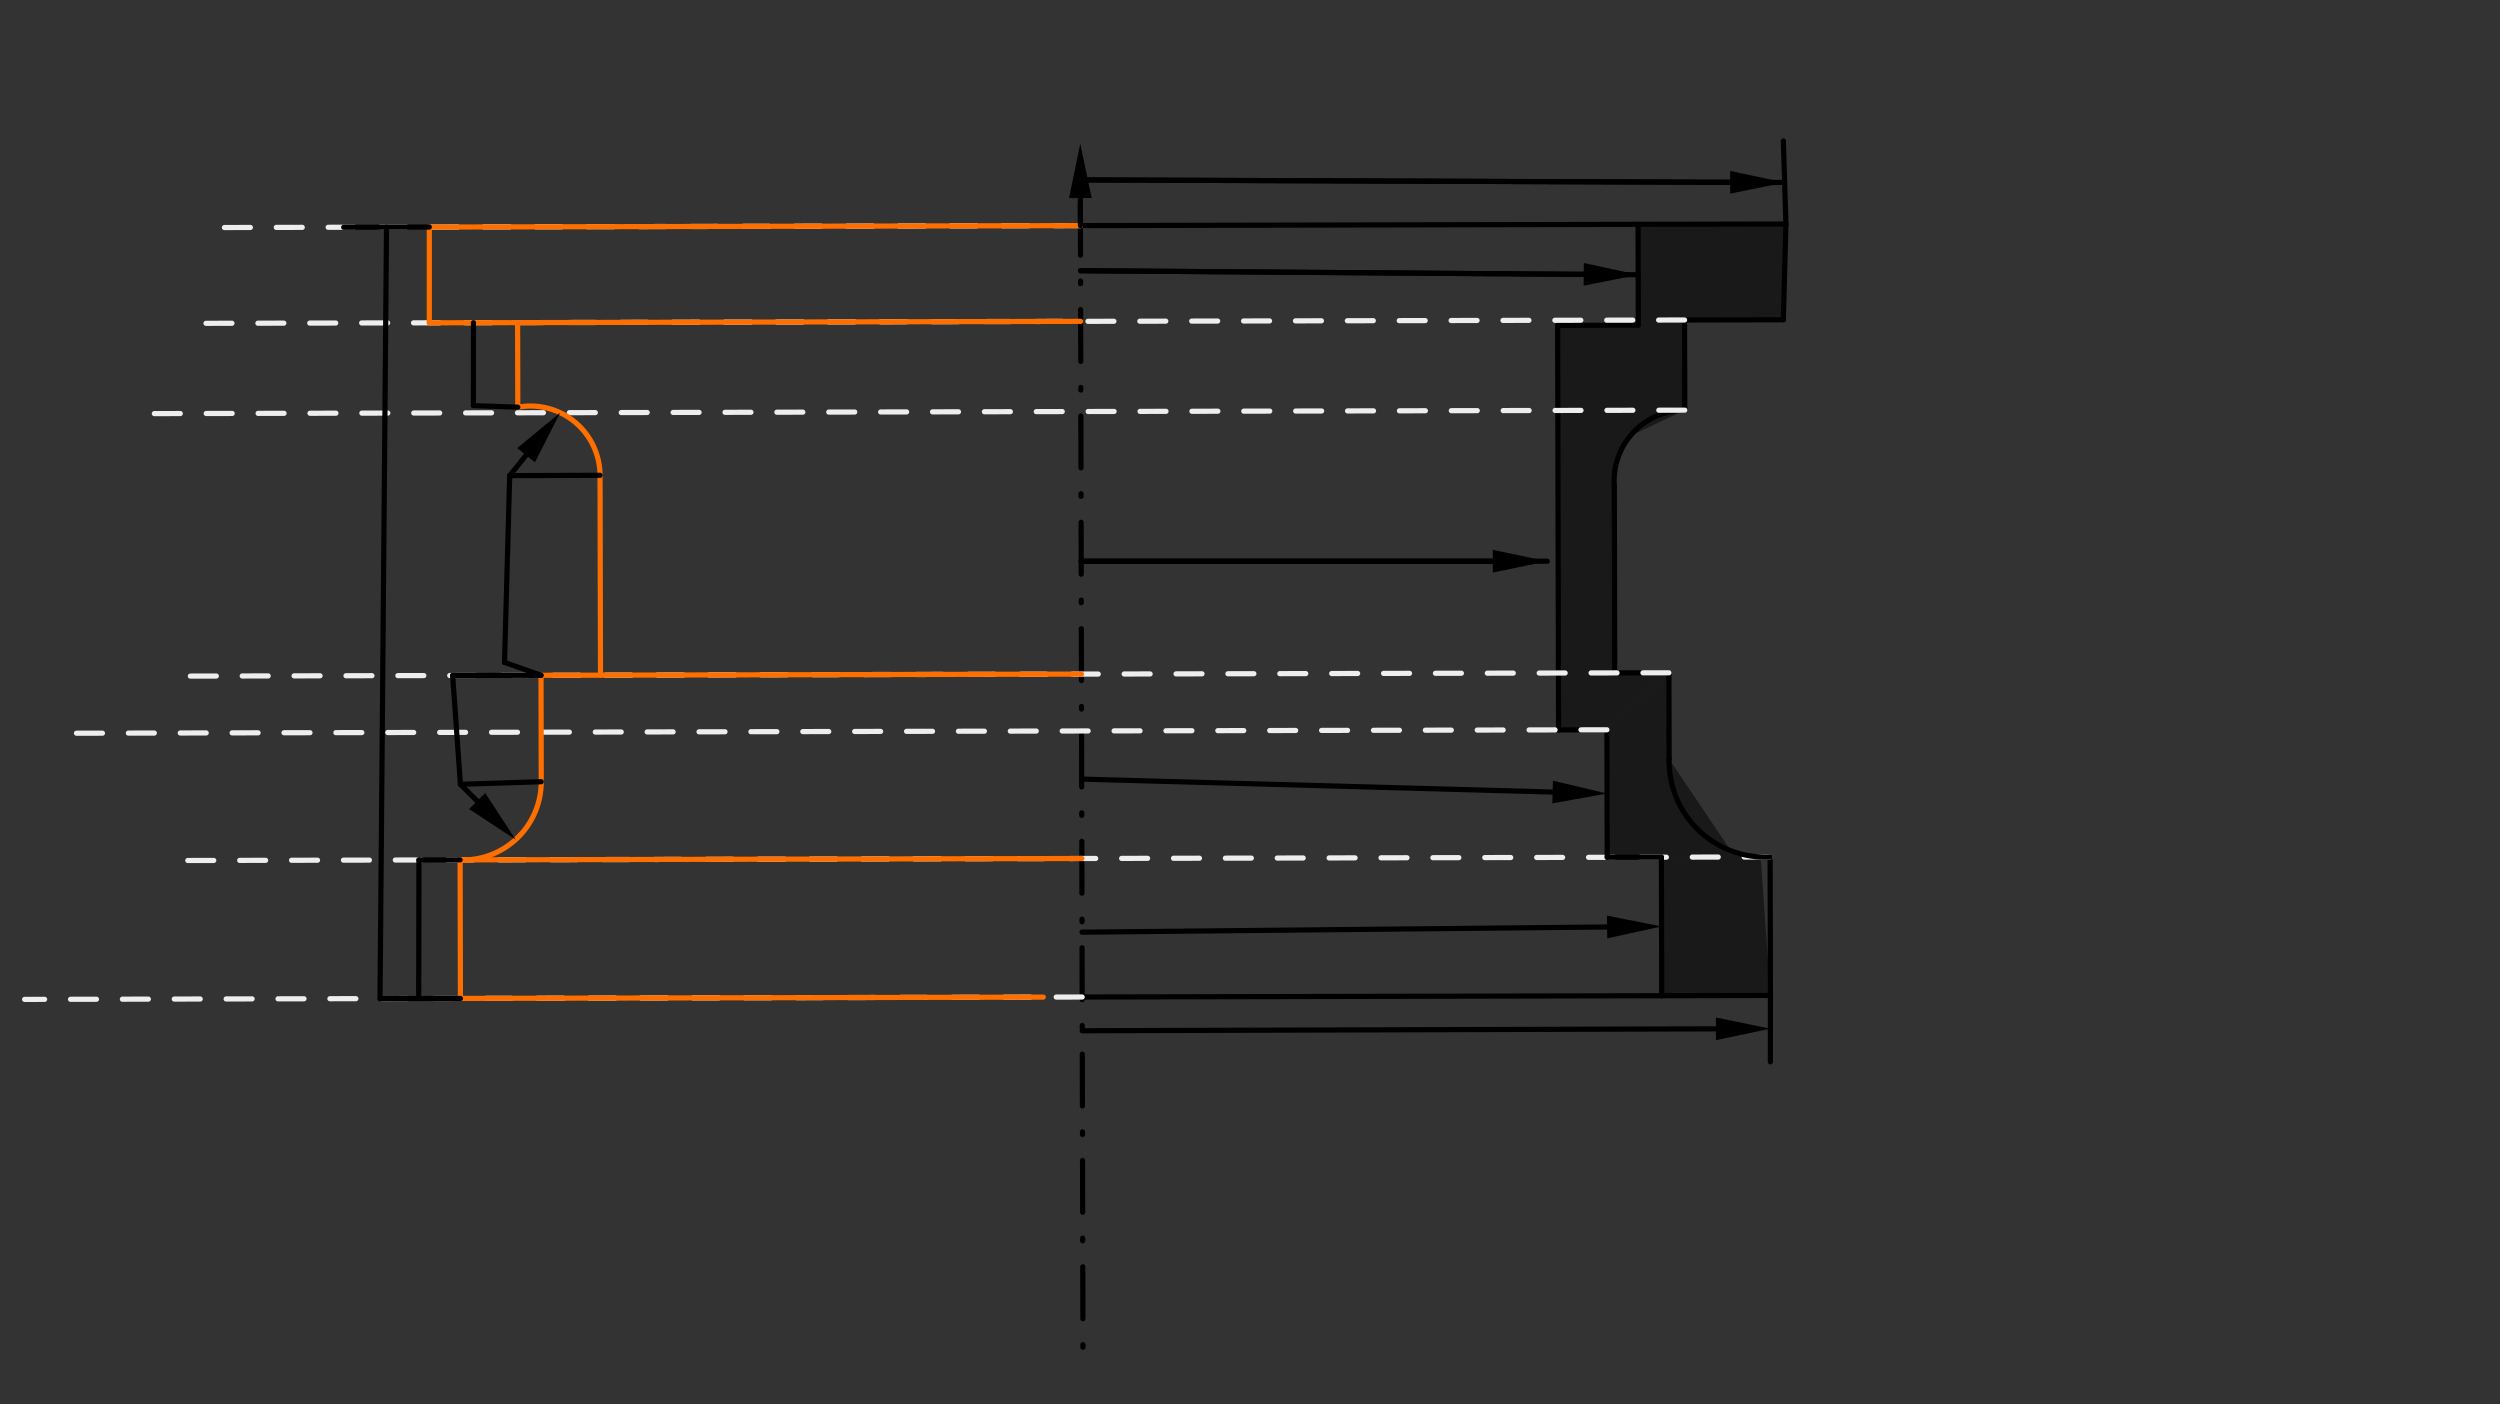 <svg xmlns="http://www.w3.org/2000/svg" class="svg--816" height="100%" preserveAspectRatio="xMidYMid meet" viewBox="0 0 963.78 541.417" width="100%"><rect x="0" y="0" width="963.78" height="541.417" fill="#333333" stroke="none"/><defs><marker id="marker-arrow" markerHeight="16" markerUnits="userSpaceOnUse" markerWidth="24" orient="auto-start-reverse" refX="24" refY="4" viewBox="0 0 24 8"><path d="M 0 0 L 24 4 L 0 8 z" stroke="inherit"></path></marker></defs><g class="aux-layer--949"></g><g class="main-layer--75a"><g class="element--733"><g fill="#000000" opacity="0.5"><path d="M 640.614 383.859 L 682.521 383.765 L 678.766 330.368 L 640.493 330.454 L 640.614 383.859 Z" stroke="none"></path></g></g><g class="element--733"><g fill="#000000" opacity="0.5"><path d="M 678.766 330.368 L 619.793 330.501 L 619.491 281.337 L 643.383 259.36 L 643.458 292.619 L 643.458 292.619 L 643.458 292.619 A 37.049 37.049 0 0 0 667.268 327.965 L 643.458 292.619 A 37.049 37.049 0 0 0 678.766 330.368 Z" stroke="none"></path></g></g><g class="element--733"><g fill="#000000" opacity="0.5"><path d="M 643.383 259.36 L 619.491 281.337 L 600.84 281.379 L 600.489 125.425 L 631.586 125.355 L 631.498 86.488 L 688.5 86.359 L 687.5 123.274 L 649.422 123.36 L 649.5 158.123 L 649.5 158.123 L 649.5 158.123 A 27.237 27.237 0 0 0 628.42 168.112 L 649.5 158.123 A 27.237 27.237 0 0 0 622.338 187.376 L 622.5 259.407 L 643.383 259.36 Z" stroke="none"></path></g></g><g class="element--733"><line stroke="#000000" stroke-dasharray="20, 10, 1, 10" stroke-linecap="round" stroke-width="2" x1="416.5" x2="417.5" y1="78.359" y2="522.359"></line></g><g class="element--733"><line stroke="#000000" stroke-dasharray="none" stroke-linecap="round" stroke-width="2" x1="417.189" x2="682.521" y1="384.362" y2="383.765"></line></g><g class="element--733"><line stroke="#000000" stroke-dasharray="none" stroke-linecap="round" stroke-width="2" x1="682.521" x2="682.401" y1="383.765" y2="330.36"></line></g><g class="element--733"><line stroke="#EEEEEE" stroke-dasharray="10" stroke-linecap="round" stroke-width="2" x1="682.401" x2="71.472" y1="330.36" y2="331.736"></line></g><g class="element--733"><path d="M 682.401 330.36 A 37.049 37.049 0 0 1 643.458 292.619" fill="none" stroke="#000000" stroke-dasharray="none" stroke-linecap="round" stroke-width="2"></path></g><g class="element--733"><line stroke="#000000" stroke-dasharray="none" stroke-linecap="round" stroke-width="2" x1="643.458" x2="643.383" y1="292.619" y2="259.36"></line></g><g class="element--733"><line stroke="#000000" stroke-dasharray="none" stroke-linecap="round" stroke-width="2" x1="643.383" x2="622.5" y1="259.36" y2="259.407"></line></g><g class="element--733"><line stroke="#000000" stroke-dasharray="none" stroke-linecap="round" stroke-width="2" x1="622.5" x2="622.338" y1="259.407" y2="187.376"></line></g><g class="element--733"><path d="M 622.338 187.376 A 27.237 27.237 0 0 1 649.5 158.123" fill="none" stroke="#000000" stroke-dasharray="none" stroke-linecap="round" stroke-width="2"></path></g><g class="element--733"><line stroke="#000000" stroke-dasharray="none" stroke-linecap="round" stroke-width="2" x1="649.5" x2="649.422" y1="158.123" y2="123.36"></line></g><g class="element--733"><line stroke="#000000" stroke-dasharray="none" stroke-linecap="round" stroke-width="2" x1="649.422" x2="687.5" y1="123.36" y2="123.274"></line></g><g class="element--733"><line stroke="#000000" stroke-dasharray="none" stroke-linecap="round" stroke-width="2" x1="687.5" x2="688.5" y1="123.274" y2="86.359"></line></g><g class="element--733"><line stroke="#000000" stroke-dasharray="none" stroke-linecap="round" stroke-width="2" x1="688.5" x2="416.519" y1="86.359" y2="86.972"></line></g><g class="element--733"><line stroke="#000000" stroke-dasharray="none" stroke-linecap="round" stroke-width="2" x1="631.498" x2="631.586" y1="86.488" y2="125.355"></line></g><g class="element--733"><line stroke="#000000" stroke-dasharray="none" stroke-linecap="round" stroke-width="2" x1="631.586" x2="600.489" y1="125.355" y2="125.425"></line></g><g class="element--733"><line stroke="#000000" stroke-dasharray="none" stroke-linecap="round" stroke-width="2" x1="600.489" x2="600.84" y1="125.425" y2="281.379"></line></g><g class="element--733"><line stroke="#000000" stroke-dasharray="none" stroke-linecap="round" stroke-width="2" x1="600.84" x2="619.491" y1="281.379" y2="281.337"></line></g><g class="element--733"><line stroke="#000000" stroke-dasharray="none" stroke-linecap="round" stroke-width="2" x1="619.491" x2="619.602" y1="281.337" y2="330.501"></line></g><g class="element--733"><line stroke="#000000" stroke-dasharray="none" stroke-linecap="round" stroke-width="2" x1="619.602" x2="640.493" y1="330.501" y2="330.454"></line></g><g class="element--733"><line stroke="#000000" stroke-dasharray="none" stroke-linecap="round" stroke-width="2" x1="640.493" x2="640.614" y1="330.454" y2="383.859"></line></g><g class="element--733"><line stroke="#EEEEEE" stroke-dasharray="10" stroke-linecap="round" stroke-width="2" x1="619.491" x2="23.571" y1="281.337" y2="282.679"></line></g><g class="element--733"><line stroke="#EEEEEE" stroke-dasharray="10" stroke-linecap="round" stroke-width="2" x1="643.383" x2="64.571" y1="259.36" y2="260.663"></line></g><g class="element--733"><line stroke="#EEEEEE" stroke-dasharray="10" stroke-linecap="round" stroke-width="2" x1="649.5" x2="56.455" y1="158.123" y2="159.458"></line></g><g class="element--733"><line stroke="#EEEEEE" stroke-dasharray="10" stroke-linecap="round" stroke-width="2" x1="649.422" x2="70.471" y1="123.36" y2="124.663"></line></g><g class="element--733"><line stroke="#EEEEEE" stroke-dasharray="10" stroke-linecap="round" stroke-width="2" x1="416.519" x2="85.485" y1="86.972" y2="87.718"></line></g><g class="element--733"><line stroke="#EEEEEE" stroke-dasharray="10" stroke-linecap="round" stroke-width="2" x1="417.189" x2="9.493" y1="384.362" y2="385.281"></line></g><g class="element--733"><line stroke="#FF6F00" stroke-dasharray="none" stroke-linecap="round" stroke-width="2" x1="402.197" x2="177.499" y1="384.396" y2="384.902"></line></g><g class="element--733"><line stroke="#FF6F00" stroke-dasharray="none" stroke-linecap="round" stroke-width="2" x1="177.499" x2="177.379" y1="384.902" y2="331.497"></line></g><g class="element--733"><line stroke="#FF6F00" stroke-dasharray="none" stroke-linecap="round" stroke-width="2" x1="177.379" x2="417.069" y1="331.497" y2="330.957"></line></g><g class="element--733"><path d="M 177.379 331.497 A 30.159 30.159 0 0 0 208.659 301.359" fill="none" stroke="#FF6F00" stroke-dasharray="none" stroke-linecap="round" stroke-width="2"></path></g><g class="element--733"><line stroke="#FF6F00" stroke-dasharray="none" stroke-linecap="round" stroke-width="2" x1="208.659" x2="208.566" y1="301.359" y2="260.339"></line></g><g class="element--733"><line stroke="#FF6F00" stroke-dasharray="none" stroke-linecap="round" stroke-width="2" x1="208.566" x2="416.909" y1="260.339" y2="259.87"></line></g><g class="element--733"><line stroke="#FF6F00" stroke-dasharray="none" stroke-linecap="round" stroke-width="2" x1="231.498" x2="231.324" y1="260.287" y2="183.367"></line></g><g class="element--733"><path d="M 231.324 183.367 A 26.824 26.824 0 0 0 199.616 156.983" fill="none" stroke="#FF6F00" stroke-dasharray="none" stroke-linecap="round" stroke-width="2"></path></g><g class="element--733"><line stroke="#FF6F00" stroke-dasharray="none" stroke-linecap="round" stroke-width="2" x1="199.616" x2="199.542" y1="156.983" y2="124.373"></line></g><g class="element--733"><line stroke="#FF6F00" stroke-dasharray="none" stroke-linecap="round" stroke-width="2" x1="199.542" x2="416.603" y1="124.373" y2="123.884"></line></g><g class="element--733"><line stroke="#FF6F00" stroke-dasharray="none" stroke-linecap="round" stroke-width="2" x1="199.542" x2="165.5" y1="124.373" y2="124.449"></line></g><g class="element--733"><line stroke="#FF6F00" stroke-dasharray="none" stroke-linecap="round" stroke-width="2" x1="165.5" x2="165.505" y1="124.449" y2="87.537"></line></g><g class="element--733"><line stroke="#FF6F00" stroke-dasharray="none" stroke-linecap="round" stroke-width="2" x1="165.505" x2="416.519" y1="87.537" y2="86.972"></line></g><g class="element--733"><line stroke="#000000" stroke-dasharray="none" stroke-linecap="round" stroke-width="2" x1="177.499" x2="146.499" y1="384.902" y2="384.972"></line></g><g class="element--733"><line stroke="#000000" stroke-dasharray="none" stroke-linecap="round" stroke-width="2" x1="165.505" x2="132.501" y1="87.537" y2="87.612"></line></g><g class="element--733"><line stroke="#000000" stroke-dasharray="none" stroke-linecap="round" stroke-width="2" x1="149.003" x2="146.499" y1="87.574" y2="384.972"></line></g><g class="element--733"><line stroke="#000000" stroke-dasharray="none" stroke-linecap="round" stroke-width="2" x1="182.521" x2="182.5" y1="124.411" y2="156.359"></line></g><g class="element--733"><line stroke="#000000" stroke-dasharray="none" stroke-linecap="round" stroke-width="2" x1="199.616" x2="182.5" y1="156.983" y2="156.359"></line></g><g class="element--733"><line stroke="#000000" stroke-dasharray="none" stroke-linecap="round" stroke-width="2" x1="231.324" x2="196.5" y1="183.231" y2="183.359"></line></g><g class="element--733"><line stroke="#000000" stroke-dasharray="none" stroke-linecap="round" stroke-width="2" x1="196.5" x2="194.5" y1="183.359" y2="255.359"></line></g><g class="element--733"><line stroke="#000000" stroke-dasharray="none" stroke-linecap="round" stroke-width="2" x1="208.566" x2="194.5" y1="260.339" y2="255.359"></line></g><g class="element--733"><line stroke="#000000" stroke-dasharray="none" stroke-linecap="round" stroke-width="2" x1="208.659" x2="177.5" y1="301.359" y2="302.359"></line></g><g class="element--733"><line stroke="#000000" stroke-dasharray="none" stroke-linecap="round" stroke-width="2" x1="177.5" x2="174.504" y1="302.359" y2="260.406"></line></g><g class="element--733"><line stroke="#000000" stroke-dasharray="none" stroke-linecap="round" stroke-width="2" x1="174.505" x2="208.566" y1="260.416" y2="260.339"></line></g><g class="element--733"><line stroke="#000000" stroke-dasharray="none" stroke-linecap="round" stroke-width="2" x1="161.413" x2="161.505" y1="384.938" y2="331.533"></line></g><g class="element--733"><line stroke="#000000" stroke-dasharray="none" stroke-linecap="round" stroke-width="2" x1="161.505" x2="177.379" y1="331.533" y2="331.497"></line></g><g class="element--733"><line stroke="#000000" stroke-dasharray="none" stroke-linecap="round" stroke-width="2" x1="177.5" x2="183.947" y1="302.359" y2="308.815"></line><path d="M198.786,323.674 l21,4.375 l0,-8.75 z" fill="#000000" stroke="#000000" stroke-width="0" transform="rotate(225.039, 198.786, 323.674)"></path></g><g class="element--733"><line stroke="#000000" stroke-dasharray="none" stroke-linecap="round" stroke-width="2" x1="196.5" x2="202.811" y1="183.359" y2="175.485"></line><path d="M215.945,159.099 l21,4.375 l0,-8.75 z" fill="#000000" stroke="#000000" stroke-width="0" transform="rotate(128.712, 215.945, 159.099)"></path></g><g class="element--733"><line stroke="#000000" stroke-dasharray="none" stroke-linecap="round" stroke-width="2" x1="416.519" x2="416.496" y1="86.972" y2="76.364"></line><path d="M416.448,55.364 l21,4.375 l0,-8.75 z" fill="#000000" stroke="#000000" stroke-width="0" transform="rotate(89.871, 416.448, 55.364)"></path></g><g class="element--733"><line stroke="#000000" stroke-dasharray="none" stroke-linecap="round" stroke-width="2" x1="688.5" x2="687.5" y1="86.359" y2="54.359"></line></g><g class="element--733"><line stroke="#000000" stroke-dasharray="none" stroke-linecap="round" stroke-width="2" x1="688" x2="416.48" y1="70.359" y2="69.359"></line></g><g class="element--733"><line stroke="#000000" stroke-dasharray="none" stroke-linecap="round" stroke-width="2" x1="631.542" x2="416.559" y1="105.921" y2="104.364"></line></g><g class="element--733"><line stroke="#000000" stroke-dasharray="none" stroke-linecap="round" stroke-width="2" x1="416.811" x2="596.5" y1="216.359" y2="216.359"></line></g><g class="element--733"><line stroke="#000000" stroke-dasharray="none" stroke-linecap="round" stroke-width="2" x1="417" x2="598.554" y1="300.359" y2="305.343"></line><path d="M619.546,305.919 l21,4.375 l0,-8.75 z" fill="#000000" stroke="#000000" stroke-width="0" transform="rotate(181.572, 619.546, 305.919)"></path></g><g class="element--733"><line stroke="#000000" stroke-dasharray="none" stroke-linecap="round" stroke-width="2" x1="417.133" x2="619.555" y1="359.362" y2="357.364"></line><path d="M640.554,357.157 l21,4.375 l0,-8.75 z" fill="#000000" stroke="#000000" stroke-width="0" transform="rotate(179.434, 640.554, 357.157)"></path></g><g class="element--733"><line stroke="#000000" stroke-dasharray="none" stroke-linecap="round" stroke-width="2" x1="416.811" x2="575.5" y1="216.359" y2="216.359"></line><path d="M596.5,216.359 l21,4.375 l0,-8.75 z" fill="#000000" stroke="#000000" stroke-width="0" transform="rotate(180, 596.5, 216.359)"></path></g><g class="element--733"><line stroke="#000000" stroke-dasharray="none" stroke-linecap="round" stroke-width="2" x1="416.559" x2="610.542" y1="104.364" y2="105.769"></line><path d="M631.542,105.921 l21,4.375 l0,-8.75 z" fill="#000000" stroke="#000000" stroke-width="0" transform="rotate(180.415, 631.542, 105.921)"></path></g><g class="element--733"><line stroke="#000000" stroke-dasharray="none" stroke-linecap="round" stroke-width="2" x1="416.48" x2="667" y1="69.359" y2="70.282"></line><path d="M688,70.359 l21,4.375 l0,-8.75 z" fill="#000000" stroke="#000000" stroke-width="0" transform="rotate(180.211, 688, 70.359)"></path></g><g class="element--733"><line stroke="#000000" stroke-dasharray="none" stroke-linecap="round" stroke-width="2" x1="682.521" x2="682.5" y1="383.765" y2="409.359"></line></g><g class="element--733"><line stroke="#000000" stroke-dasharray="none" stroke-linecap="round" stroke-width="2" x1="417.218" x2="661.511" y1="397.36" y2="396.625"></line><path d="M682.511,396.562 l21,4.375 l0,-8.75 z" fill="#000000" stroke="#000000" stroke-width="0" transform="rotate(179.828, 682.511, 396.562)"></path></g></g><g class="snaps-layer--ac6"></g><g class="temp-layer--52d"></g></svg>